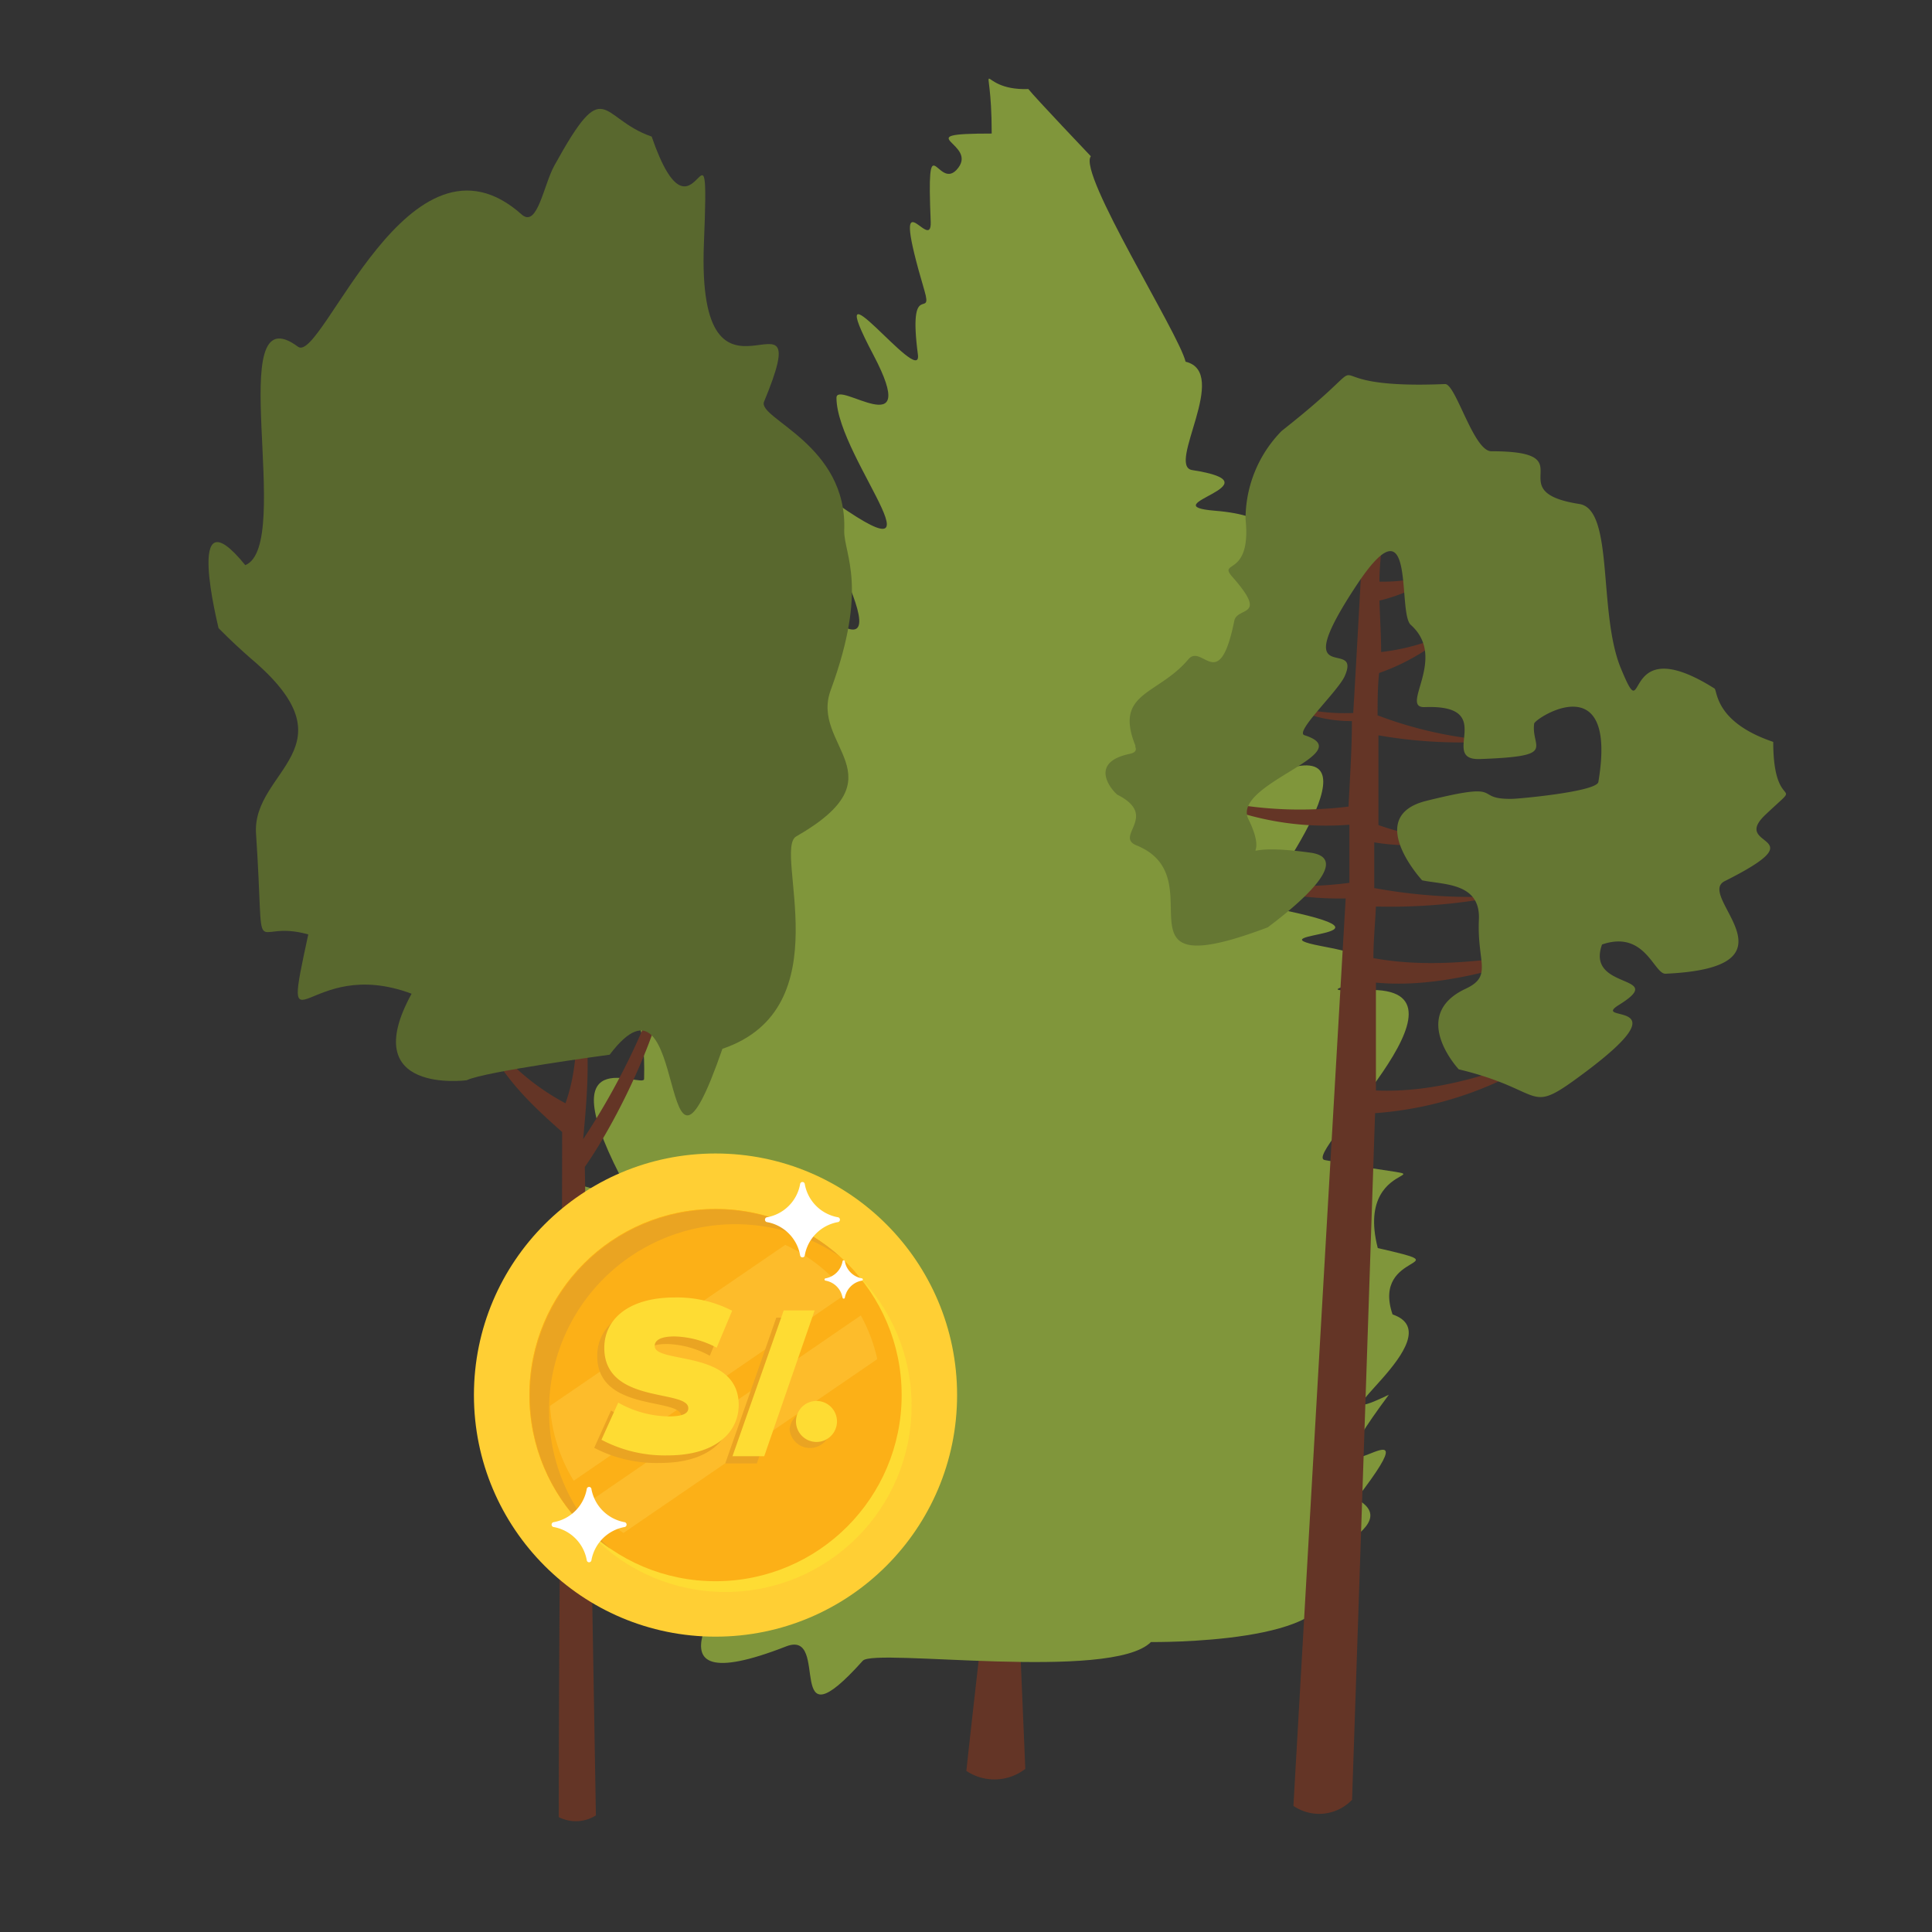 <svg id="Capa_1" data-name="Capa 1" xmlns="http://www.w3.org/2000/svg" viewBox="0 0 115 115"><rect x="0" y="0" width="115" height="115" fill="#333333" stroke="none"/><defs><style>.cls-1{fill:#643526;}.cls-1,.cls-2,.cls-3,.cls-4{fill-rule:evenodd;}.cls-2{fill:#80963b;}.cls-3{fill:#59682e;}.cls-4{fill:#657733;}.cls-5{fill:#ffcf34;}.cls-6{fill:#fdc010;}.cls-7{fill:#fedc33;}.cls-8{fill:#fcb017;}.cls-9{fill:#eaa422;}.cls-10{opacity:0.2;}.cls-11{fill:#fdec7d;}.cls-12{fill:#fff;}</style></defs><path class="cls-1" d="M58.72,94.63c-.39,3.6-.81,7.18-1.2,10.78a3,3,0,0,0,3.51-.12q-.22-5.22-.44-10.44l-1.87-.22Z"/><path class="cls-2" d="M40.71,59.15c-5.24,2.92-2.2-1.72-2.37,5.07,0,.64-6-2.62-1,6.57,1.3,2.38-8.21-4.39.27,4.63,4.39,4.66-7.52-5.37-.2,5.93,3.38,5.2-13.18-4.51,1.72,4.88,6.1,3.84-10.27,1.93,4.14,7.59.71.27-5.78,7.82,3.55,4.17,2.67-1-.29,6.25,4.54.86.71-.76,14.8,1.25,17.15-1.11,0,0,11.66.15,10.36-3.62-3.57-.74,5.37-3,1.87-4.9,5.49-7.13-4.27,2.13,1.93-6.2-5.12,2.45,4.05-3.48.22-4.78-1.3-3.82,4.36-2.75-.88-3.95-1.57-6.12,6.15-3.48-3.16-5.24-1.4-.27,9.8-10.37,2.52-10.12-6.1.2,6.45-.91-2.74-2.62-4.51-.86,6.64-.49-3.72-2.43-.08,0,7.59-10.05,1.51-8.06-2.79.93,4.37-3.38-.83-4-3.26-.42,8-5.1-.22-6.15-2.18-.29,4-4.7-3.06-5.27-3.9-.32,4-1.59-1.35-2.42-1.54-.25,2.28-5.81-.39-6.45-.39-1.67-6.42-11.2-5.64-12.23,0,0-3.31-3.48-3.72-4-3.31.12-2.18-2.65-2.18,2.65-5.22,0-.59.58-2.11,2.18-1.13,1.15-1.77-2.87-1.52,3.08.07,2-2.55-3.28-.37,4.1.52,1.79-1-.81-.39,3.82.22,2-6-6.35-2.65,0,2.89,5.49-2.2,1.45-2.2,2.55,0,3.68,7.64,12-1.47,5.22-2.18-1.61,6.22,11.42,1.2,8-5.81-3.95,0,2.54-4.88.76C41,36.24,50,42.34,44.22,42.34c0,1.79,1.86,3.72,1.61,4.61,0,0-4-2.16-1.79,2.74.59,1.3-2.2-3.5-.07,1.57,2.77,6.62,1.35,2.06-2.28,2.06,0,4.87,3.85,3-.54,2.86-.54,0-.22,2.53-.44,3Z"/><path class="cls-1" d="M35.47,108.06a2.23,2.23,0,0,1-2.21.1c0-13.33.2-27.45.2-40.78-2.16-1.91-4-3.67-5.24-6.91a13.8,13.8,0,0,0,5.44,5.2c.78-2.18.68-4.44.71-6.86.88,2.86.63,5.93.34,9a41.84,41.84,0,0,0,5.22-11.15c-.08,3.73-3.06,9.86-5.12,12.8l.66,38.59Z"/><path class="cls-3" d="M33,9.85c3.07-5.57,2.65-2.8,5.79-1.72,2.59,7.52,3.48-2.79,3.11,6.35-.47,11.78,6.93,1.35,3.58,9.43-.42,1,5,2.55,4.77,7.7,0,1.42,1.45,3.33-.8,9.46-1.25,3.35,4.28,5.09-2.06,8.72C46,50.6,50.17,60,43,62.43c-3.94,11.37-1.91-6-6.71.35,0,0-7.45,1-8.51,1.52,0,0-6.59.88-3.28-5.15-6.27-2.35-7.82,4.17-6.15-3.53-3.55-1-2.55,2.35-3.11-6-.25-3.8,6-5.12-.35-10.46-.51-.45-1.12-1-1.88-1.77,0-.05-2.11-8.31,1.59-3.75,2.94-1.2-1.42-16.39,3.14-13,1.42,1.05,6.61-13.92,13.35-7.84C32,13.52,32.36,11,33,9.85Z"/><path class="cls-1" d="M77,107.5a2.71,2.71,0,0,0,3.48-.37q.69-20.44,1.37-40.87a21.29,21.29,0,0,0,10.68-3.8c-3.55,1.47-7.08,2.6-10.63,2.45V58.49c3.68.34,7.42-.81,11.17-2-3.82.59-7.64,1.22-11.32.54,0-1,.1-2,.15-3.07a34.08,34.08,0,0,0,7.33-.61,32.15,32.15,0,0,1-7.43-.49c0-.91,0-1.81,0-2.72a12.16,12.16,0,0,0,4.8-.15,15.37,15.37,0,0,1-4.55-.88c0-1.79,0-3.55,0-5.34a28.61,28.61,0,0,0,7.09.34A24.11,24.11,0,0,1,82,42.58c0-.83,0-1.66.09-2.52a12.84,12.84,0,0,0,4.12-2.38,12.71,12.71,0,0,1-4,1.13c0-1-.07-2.06-.1-3.06a10.82,10.82,0,0,0,4-1.91,9.35,9.35,0,0,1-4,.78c0-.95.13-1.91.2-2.87-.39-.14-.76-.29-1.13-.44-.22,3.73-.41,7.43-.63,11.13a11.78,11.78,0,0,1-4-.52,7.78,7.78,0,0,0,3.92,1c0,1.71-.12,3.4-.2,5.09a23.48,23.48,0,0,1-7.3-.24c-.54,0,.32.24-.22.24a17.38,17.38,0,0,0,7.57,1.08c0,1.15,0,2.31,0,3.46a22.73,22.73,0,0,1-5,.1c.22,0-.14.29.08.34a19.26,19.26,0,0,0,4.7.49q-1.57,27-3.11,54Z"/><path class="cls-4" d="M67.59,44.4c-1.3-3.21,1.33-3,3.14-5.15.83-1,1.84,2.16,2.74-2.3.18-.86,2.06-.15-.12-2.62-.88-1,1.15.05.79-3.43a7.48,7.48,0,0,1,2.15-5.25c7-5.51.47-2.4,9.73-2.79.64,0,1.69,4,2.75,4,5.73,0,.34,2.38,5.24,3.14,2.08.32,1.1,6.47,2.47,9.78,1.62,3.92-.22-2.45,5.57,1.2.19.12,0,2,3.5,3.18,0,4.44,2,2-.49,4.36-2.08,2,3.28,1.08-2.4,3.93-1.76.88,4.83,5.14-3.53,5.51-.69,0-1.22-2.62-3.77-1.74-1,2.77,4,1.74,1,3.6-1.76,1.1,4-.49-2,4-3.61,2.7-2.14,1.13-7.53-.17,0,0-3-3.21.42-4.8,1.62-.76.66-1.55.78-4.12.1-2.21-2.13-2.06-3.38-2.33,0,0-3.5-3.8.25-4.73,4.9-1.22,2.67-.07,5.12-.12.34,0,5-.42,5.12-1,1.18-7-3.77-3.8-3.82-3.48-.2,1.47,1.44,1.94-3.19,2.11-2.57.12,1.13-3.26-3.33-3.09-1.52.05,1.4-2.92-.83-4.9-.81-.74.34-7.65-3.14-2.48-4.34,6.52.25,3.16-.78,5.52-.37.88-3,3.33-2.41,3.53,3.39,1.07-4.36,2.89-3.33,5,1.52,3.08-1.61,1.25,3.73,2,3,.45-2.58,4.42-2.58,4.44-9.68,3.65-3-2.92-7.81-4.88-1.33-.54,1.34-1.74-1.11-3-.09,0-2-1.89.72-2.45.22-.05.44-.15.31-.44Z"/><circle class="cls-5" cx="42.59" cy="83.04" r="14.38"/><circle class="cls-6" cx="42.59" cy="83.04" r="11.08"/><circle class="cls-7" cx="43.18" cy="83.68" r="11.08"/><circle class="cls-8" cx="42.59" cy="83.04" r="11.08"/><circle class="cls-8" cx="42.59" cy="83.04" r="9.29"/><path class="cls-9" d="M32.68,84A11.08,11.08,0,0,1,43.76,72.87,11,11,0,0,1,50,74.8,11.08,11.08,0,1,0,36.35,92.2,11,11,0,0,1,32.68,84Z"/><g class="cls-10"><path class="cls-11" d="M34.15,88.14,50.39,77a9.77,9.77,0,0,0-3.65-2.9l-14,9.58A9.67,9.67,0,0,0,34.15,88.14Z"/><path class="cls-11" d="M51.24,78.3,35.05,89.4a9.82,9.82,0,0,0,2.06,1.85L52.22,80.9A9.82,9.82,0,0,0,51.24,78.3Z"/></g><path class="cls-9" d="M35.37,86.18l1-2.22a6.13,6.13,0,0,0,3,.83c.87,0,1.18-.18,1.18-.49,0-1.14-5-.22-5-3.59,0-1.68,1.41-3,4.21-3a7.13,7.13,0,0,1,3.4.78l-.91,2.21A5.6,5.6,0,0,0,39.69,80c-.89,0-1.17.26-1.17.57,0,1.08,5,.18,5,3.51,0,1.65-1.41,3-4.21,3A8,8,0,0,1,35.37,86.18Z"/><path class="cls-9" d="M46.21,78.43h1.84l-3,8.68H43.17Z"/><path class="cls-9" d="M47,85.08a1.22,1.22,0,0,1,2.43,0,1.22,1.22,0,0,1-2.43,0Z"/><path class="cls-7" d="M35.8,85.7l1-2.21a6.27,6.27,0,0,0,3,.82c.86,0,1.17-.18,1.17-.49,0-1.14-5-.22-5-3.59,0-1.67,1.4-3,4.2-3a7.15,7.15,0,0,1,3.41.79l-.92,2.2a5.59,5.59,0,0,0-2.51-.67c-.89,0-1.18.26-1.18.57,0,1.08,5,.18,5,3.51,0,1.65-1.41,3-4.21,3A8.07,8.07,0,0,1,35.8,85.7Z"/><path class="cls-7" d="M46.65,78h1.84l-3,8.68H43.6Z"/><path class="cls-7" d="M47.38,84.61a1.22,1.22,0,0,1,2.44,0,1.22,1.22,0,0,1-2.44,0Z"/><path class="cls-12" d="M49.9,72.46a2.44,2.44,0,0,1-2-2,.14.14,0,0,0-.27,0,2.44,2.44,0,0,1-2,2,.15.15,0,0,0,0,.28,2.44,2.44,0,0,1,2,2,.14.14,0,0,0,.27,0,2.44,2.44,0,0,1,2-2A.15.15,0,0,0,49.9,72.46Z"/><path class="cls-12" d="M37.2,90.61a2.45,2.45,0,0,1-2-2,.14.14,0,0,0-.27,0,2.44,2.44,0,0,1-2,2,.15.15,0,0,0,0,.28,2.44,2.44,0,0,1,2,2,.14.14,0,0,0,.27,0,2.45,2.45,0,0,1,2-2A.15.15,0,0,0,37.2,90.61Z"/><path class="cls-12" d="M51.29,76.09a1.25,1.25,0,0,1-1-1,.07.07,0,0,0-.14,0,1.25,1.25,0,0,1-1,1,.07.07,0,0,0,0,.14,1.25,1.25,0,0,1,1,1,.07.07,0,0,0,.14,0,1.25,1.25,0,0,1,1-1A.07.07,0,0,0,51.29,76.09Z"/></svg>